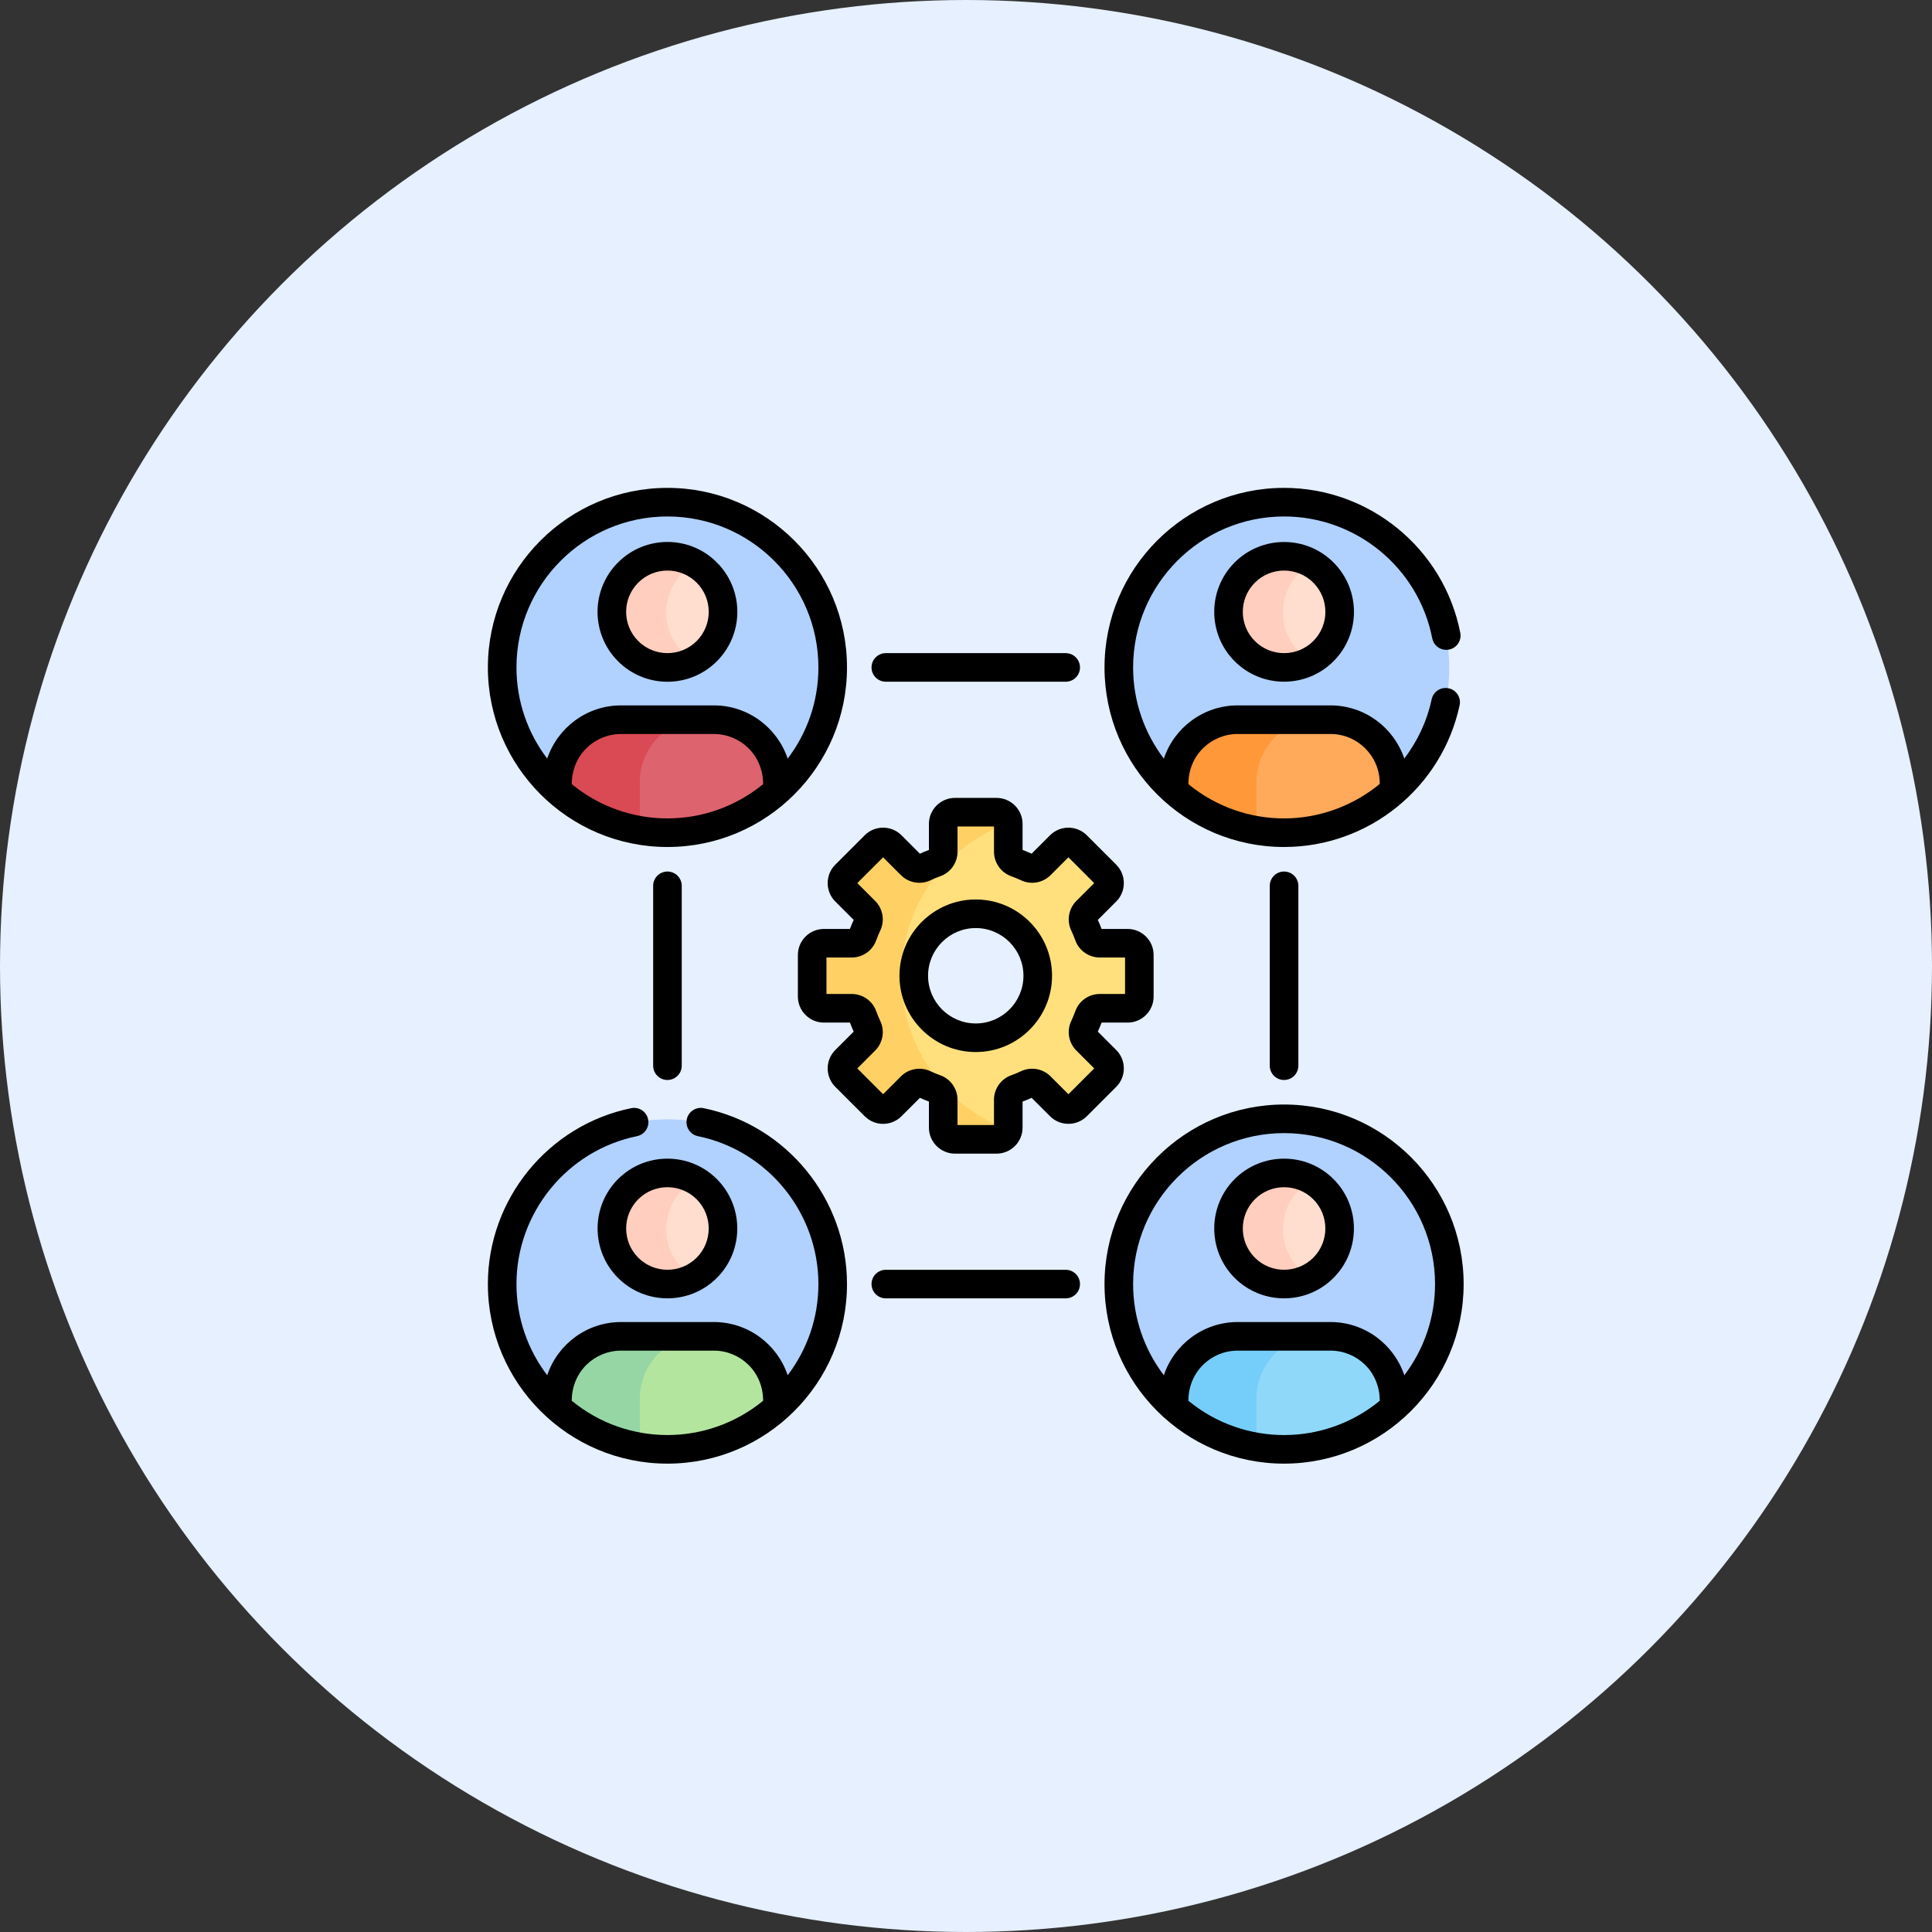 <?xml version="1.0" encoding="UTF-8"?> <svg xmlns="http://www.w3.org/2000/svg" width="99" height="99" viewBox="0 0 99 99" fill="none"><rect x="0" y="0" width="99" height="99" fill="#333333" stroke="none"/> <circle cx="49.5" cy="49.5" r="49.5" fill="#E6F0FF"></circle> <path d="M60.16 40.555L60.693 40.197H70.947L71.43 40.555C73.168 39.004 74.263 36.747 74.263 34.234C74.263 29.556 70.472 25.765 65.795 25.765C61.118 25.765 57.326 29.556 57.326 34.234C57.326 36.747 58.421 39.004 60.16 40.555Z" fill="#B1D1FF"></path> <path d="M60.573 34.233C60.573 30.112 63.518 26.678 67.418 25.921C66.893 25.819 66.35 25.765 65.795 25.765C61.118 25.765 57.326 29.556 57.326 34.233C57.326 36.746 58.421 39.004 60.16 40.554L60.693 40.197H63.031C61.512 38.667 60.573 36.56 60.573 34.233Z" fill="#B1D1FF"></path> <path d="M57.776 48.365H56.351C56.098 48.365 55.871 48.208 55.786 47.969C55.717 47.774 55.637 47.583 55.549 47.398C55.441 47.169 55.489 46.897 55.669 46.718L56.676 45.71C56.911 45.475 56.911 45.093 56.676 44.858L55.17 43.352C54.935 43.117 54.554 43.117 54.319 43.352L53.311 44.36C53.132 44.539 52.859 44.588 52.631 44.479C52.445 44.391 52.255 44.312 52.059 44.242C51.821 44.158 51.663 43.93 51.663 43.677V42.252C51.663 41.92 51.394 41.65 51.061 41.65H48.931C48.599 41.65 48.329 41.92 48.329 42.252V43.677C48.329 43.93 48.171 44.157 47.932 44.242C47.737 44.312 47.547 44.391 47.361 44.479C47.133 44.588 46.86 44.539 46.681 44.36L45.673 43.352C45.438 43.117 45.057 43.117 44.822 43.352L43.316 44.858C43.081 45.093 43.081 45.475 43.316 45.709L44.324 46.717C44.503 46.897 44.551 47.169 44.443 47.398C44.355 47.583 44.276 47.774 44.206 47.969C44.121 48.207 43.894 48.365 43.641 48.365H42.216C41.883 48.365 41.614 48.635 41.614 48.967V51.097C41.614 51.43 41.883 51.699 42.216 51.699H43.641C43.894 51.699 44.121 51.857 44.206 52.096C44.276 52.291 44.355 52.481 44.443 52.667C44.551 52.896 44.503 53.168 44.324 53.347L43.316 54.355C43.081 54.59 43.081 54.971 43.316 55.206L44.822 56.713C45.057 56.948 45.438 56.948 45.673 56.713L46.681 55.705C46.86 55.526 47.133 55.477 47.361 55.586C47.547 55.674 47.737 55.753 47.933 55.822C48.171 55.907 48.329 56.134 48.329 56.387V57.813C48.329 58.145 48.599 58.414 48.931 58.414H51.061C51.394 58.414 51.663 58.145 51.663 57.813V56.387C51.663 56.134 51.821 55.907 52.059 55.822C52.255 55.753 52.445 55.674 52.631 55.586C52.859 55.477 53.132 55.526 53.311 55.705L54.319 56.713C54.554 56.948 54.935 56.948 55.17 56.713L56.676 55.206C56.911 54.971 56.911 54.59 56.676 54.355L55.669 53.347C55.489 53.168 55.441 52.896 55.55 52.667C55.638 52.481 55.717 52.291 55.786 52.096C55.871 51.857 56.098 51.699 56.351 51.699H57.776C58.109 51.699 58.378 51.43 58.378 51.097V48.967C58.378 48.635 58.109 48.365 57.776 48.365ZM49.996 53.209C48.242 53.209 46.819 51.787 46.819 50.032C46.819 48.278 48.242 46.856 49.996 46.856C51.751 46.856 53.173 48.278 53.173 50.032C53.173 51.787 51.75 53.209 49.996 53.209Z" fill="#FFE07D"></path> <path d="M65.795 34.233C67.368 34.233 68.643 32.958 68.643 31.385C68.643 29.812 67.368 28.537 65.795 28.537C64.222 28.537 62.946 29.812 62.946 31.385C62.946 32.958 64.222 34.233 65.795 34.233Z" fill="#FFDECF"></path> <path d="M66.568 33.399C65.455 32.287 65.455 30.483 66.568 29.371C66.757 29.182 66.966 29.026 67.188 28.901C66.103 28.292 64.704 28.448 63.781 29.371C62.669 30.483 62.669 32.287 63.781 33.399C64.704 34.322 66.103 34.479 67.188 33.869C66.966 33.744 66.757 33.588 66.568 33.399Z" fill="#FFCEBE"></path> <path d="M68.172 36.911C67.165 36.911 64.24 36.911 63.418 36.911C61.618 36.911 60.16 38.37 60.16 40.169V40.555C61.657 41.89 63.631 42.702 65.795 42.702C67.959 42.702 69.933 41.89 71.43 40.555V40.169C71.43 38.37 69.971 36.911 68.172 36.911Z" fill="#FFAA5B"></path> <path d="M64.383 40.071C64.383 38.545 65.433 37.265 66.848 36.911C65.592 36.911 63.992 36.911 63.418 36.911C61.618 36.911 60.16 38.37 60.16 40.169V40.555C61.324 41.593 62.777 42.313 64.383 42.583V40.071Z" fill="#FF9838"></path> <path d="M28.562 40.555L29.095 40.198H39.349L39.832 40.555C41.57 39.004 42.666 36.748 42.666 34.234C42.666 29.557 38.874 25.766 34.197 25.766C29.52 25.766 25.728 29.557 25.728 34.234C25.728 36.748 26.823 39.004 28.562 40.555Z" fill="#B1D1FF"></path> <path d="M28.976 34.233C28.976 30.112 31.92 26.678 35.821 25.921C35.295 25.819 34.752 25.765 34.197 25.765C29.52 25.765 25.728 29.556 25.728 34.233C25.728 36.746 26.823 39.004 28.562 40.554L29.095 40.197H31.433C29.914 38.667 28.976 36.56 28.976 34.233Z" fill="#B1D1FF"></path> <path d="M34.197 34.233C35.77 34.233 37.045 32.958 37.045 31.385C37.045 29.812 35.77 28.537 34.197 28.537C32.624 28.537 31.349 29.812 31.349 31.385C31.349 32.958 32.624 34.233 34.197 34.233Z" fill="#FFDECF"></path> <path d="M34.969 33.399C33.857 32.287 33.857 30.483 34.969 29.371C35.158 29.182 35.368 29.026 35.59 28.901C34.505 28.292 33.106 28.448 32.182 29.371C31.07 30.483 31.07 32.287 32.182 33.399C33.106 34.322 34.505 34.479 35.59 33.869C35.368 33.744 35.158 33.588 34.969 33.399Z" fill="#FFCEBE"></path> <path d="M36.574 36.911C35.567 36.911 32.642 36.911 31.82 36.911C30.02 36.911 28.562 38.37 28.562 40.169V40.555C30.059 41.89 32.033 42.702 34.197 42.702C36.361 42.702 38.335 41.89 39.832 40.555V40.169C39.832 38.37 38.373 36.911 36.574 36.911Z" fill="#DD636E"></path> <path d="M32.786 40.071C32.786 38.545 33.835 37.265 35.251 36.911C33.994 36.911 32.394 36.911 31.82 36.911C30.021 36.911 28.562 38.37 28.562 40.169V40.555C29.726 41.593 31.18 42.313 32.786 42.583V40.071Z" fill="#DA4A54"></path> <path d="M60.16 72.152L60.693 71.795H70.947L71.43 72.152C73.168 70.601 74.263 68.344 74.263 65.831C74.263 61.154 70.472 57.363 65.795 57.363C61.118 57.363 57.326 61.154 57.326 65.831C57.326 68.344 58.421 70.602 60.16 72.152Z" fill="#B1D1FF"></path> <path d="M60.573 65.831C60.573 61.71 63.518 58.276 67.418 57.519C66.893 57.417 66.35 57.363 65.795 57.363C61.118 57.363 57.326 61.154 57.326 65.831C57.326 68.344 58.421 70.601 60.16 72.152L60.693 71.795H63.031C61.512 70.264 60.573 68.158 60.573 65.831Z" fill="#B1D1FF"></path> <path d="M65.795 65.832C67.368 65.832 68.643 64.556 68.643 62.983C68.643 61.41 67.368 60.135 65.795 60.135C64.222 60.135 62.946 61.41 62.946 62.983C62.946 64.556 64.222 65.832 65.795 65.832Z" fill="#FFDECF"></path> <path d="M66.568 64.997C65.455 63.885 65.455 62.081 66.568 60.969C66.757 60.78 66.966 60.624 67.188 60.499C66.103 59.89 64.704 60.046 63.781 60.969C62.669 62.081 62.669 63.885 63.781 64.997C64.704 65.921 66.103 66.077 67.188 65.467C66.966 65.342 66.757 65.186 66.568 64.997Z" fill="#FFCEBE"></path> <path d="M68.172 68.509C67.165 68.509 64.24 68.509 63.418 68.509C61.618 68.509 60.16 69.967 60.16 71.766V72.152C61.657 73.488 63.631 74.3 65.795 74.3C67.959 74.3 69.933 73.488 71.43 72.152V71.766C71.43 69.967 69.971 68.509 68.172 68.509Z" fill="#90D8F9"></path> <path d="M64.383 71.669C64.383 70.143 65.433 68.863 66.848 68.509C65.592 68.509 63.992 68.509 63.418 68.509C61.618 68.509 60.16 69.967 60.16 71.766V72.152C61.324 73.191 62.777 73.911 64.383 74.18V71.669Z" fill="#75CEF9"></path> <path d="M28.562 72.152L29.095 71.795H39.349L39.832 72.152C41.57 70.601 42.666 68.344 42.666 65.831C42.666 61.154 38.874 57.363 34.197 57.363C29.52 57.363 25.728 61.154 25.728 65.831C25.728 68.344 26.823 70.602 28.562 72.152Z" fill="#B1D1FF"></path> <path d="M28.976 65.831C28.976 61.71 31.92 58.276 35.821 57.519C35.295 57.417 34.752 57.363 34.197 57.363C29.52 57.363 25.728 61.154 25.728 65.831C25.728 68.344 26.823 70.601 28.562 72.152L29.095 71.795H31.433C29.914 70.264 28.976 68.158 28.976 65.831Z" fill="#B1D1FF"></path> <path d="M34.197 65.832C35.77 65.832 37.045 64.556 37.045 62.983C37.045 61.41 35.77 60.135 34.197 60.135C32.624 60.135 31.349 61.41 31.349 62.983C31.349 64.556 32.624 65.832 34.197 65.832Z" fill="#FFDECF"></path> <path d="M34.969 64.997C33.857 63.885 33.857 62.081 34.969 60.969C35.158 60.78 35.368 60.624 35.59 60.499C34.505 59.89 33.106 60.046 32.182 60.969C31.07 62.081 31.07 63.885 32.182 64.997C33.106 65.921 34.505 66.077 35.59 65.467C35.368 65.342 35.158 65.186 34.969 64.997Z" fill="#FFCEBE"></path> <path d="M36.574 68.509C35.567 68.509 32.642 68.509 31.82 68.509C30.02 68.509 28.562 69.967 28.562 71.766V72.152C30.059 73.488 32.033 74.3 34.197 74.3C36.361 74.3 38.335 73.488 39.832 72.152V71.766C39.832 69.967 38.373 68.509 36.574 68.509Z" fill="#B3E59F"></path> <path d="M32.786 71.669C32.786 70.143 33.835 68.863 35.251 68.509C33.994 68.509 32.394 68.509 31.82 68.509C30.021 68.509 28.562 69.967 28.562 71.766V72.152C29.726 73.191 31.18 73.911 32.786 74.18V71.669Z" fill="#95D6A4"></path> <path d="M46.182 50.032C46.182 46.426 48.461 43.351 51.656 42.169C51.616 41.876 51.365 41.65 51.061 41.65H48.931C48.598 41.65 48.329 41.92 48.329 42.252V43.677C48.329 43.93 48.171 44.157 47.932 44.242C47.737 44.312 47.547 44.391 47.361 44.479C47.133 44.588 46.86 44.539 46.681 44.36L45.673 43.352C45.438 43.117 45.057 43.117 44.822 43.352L43.316 44.858C43.081 45.093 43.081 45.475 43.316 45.709L44.323 46.717C44.502 46.897 44.551 47.169 44.442 47.398C44.354 47.583 44.275 47.774 44.206 47.969C44.121 48.207 43.894 48.365 43.641 48.365H42.216C41.883 48.365 41.614 48.635 41.614 48.967V51.097C41.614 51.43 41.883 51.699 42.216 51.699H43.641C43.894 51.699 44.121 51.857 44.206 52.096C44.275 52.291 44.354 52.481 44.442 52.667C44.551 52.896 44.502 53.168 44.323 53.347L43.316 54.355C43.081 54.59 43.081 54.971 43.316 55.206L44.822 56.713C45.057 56.948 45.438 56.948 45.673 56.713L46.681 55.705C46.86 55.526 47.133 55.477 47.361 55.586C47.547 55.674 47.737 55.753 47.933 55.822C48.171 55.907 48.329 56.134 48.329 56.387V57.813C48.329 58.145 48.599 58.414 48.931 58.414H51.061C51.365 58.414 51.616 58.189 51.657 57.896C48.461 56.714 46.182 53.639 46.182 50.032Z" fill="#FFD064"></path> <path d="M42.802 55.692L44.308 57.198C44.83 57.72 45.673 57.72 46.195 57.198L47.138 56.255C47.289 56.325 47.444 56.389 47.6 56.447V57.78C47.6 58.516 48.199 59.115 48.935 59.115H51.065C51.801 59.115 52.399 58.516 52.399 57.78V56.447C52.556 56.389 52.711 56.325 52.862 56.255L53.805 57.198C54.325 57.718 55.171 57.718 55.692 57.198L57.198 55.692C57.718 55.172 57.718 54.325 57.198 53.805L56.255 52.862C56.324 52.711 56.389 52.556 56.447 52.4H57.78C58.516 52.4 59.114 51.801 59.114 51.065V48.935C59.114 48.199 58.516 47.601 57.78 47.601H56.447C56.389 47.444 56.324 47.289 56.255 47.138L57.198 46.195C57.718 45.675 57.718 44.828 57.198 44.308L55.691 42.802C55.171 42.282 54.325 42.282 53.805 42.802L52.862 43.745C52.711 43.676 52.556 43.611 52.399 43.553V42.22C52.399 41.484 51.801 40.886 51.065 40.886H48.935C48.199 40.886 47.6 41.484 47.6 42.22V43.553C47.444 43.611 47.289 43.676 47.138 43.745L46.195 42.802C45.674 42.281 44.83 42.281 44.308 42.802L42.802 44.308C42.282 44.828 42.282 45.675 42.802 46.195L43.745 47.138C43.675 47.289 43.611 47.444 43.553 47.601H42.22C41.484 47.601 40.885 48.199 40.885 48.935V51.065C40.885 51.801 41.484 52.4 42.22 52.4H43.553C43.611 52.556 43.675 52.711 43.745 52.862L42.802 53.805C42.282 54.325 42.282 55.172 42.802 55.692ZM43.645 50.934H42.35V49.065H43.645C44.208 49.065 44.712 48.71 44.9 48.182C44.961 48.011 45.031 47.843 45.108 47.679C45.349 47.173 45.243 46.565 44.846 46.167L43.93 45.252L45.252 43.93L46.167 44.846C46.565 45.243 47.173 45.349 47.68 45.108C47.842 45.031 48.011 44.961 48.182 44.9C48.711 44.712 49.066 44.208 49.066 43.645V42.35H50.935V43.645C50.935 44.208 51.29 44.712 51.818 44.9C51.989 44.961 52.158 45.031 52.321 45.108C52.827 45.349 53.435 45.243 53.833 44.846L54.748 43.93L56.07 45.252L55.154 46.167C54.757 46.565 54.651 47.173 54.892 47.679C54.969 47.843 55.039 48.012 55.1 48.182C55.288 48.71 55.793 49.065 56.355 49.065H57.65V50.934H56.355C55.792 50.934 55.288 51.289 55.1 51.818C55.039 51.989 54.969 52.157 54.892 52.321C54.651 52.827 54.757 53.435 55.155 53.833L56.07 54.748L54.748 56.07L53.833 55.154C53.435 54.757 52.828 54.651 52.32 54.892C52.158 54.969 51.989 55.039 51.818 55.1C51.289 55.288 50.934 55.792 50.934 56.355V57.65H49.065V56.355C49.065 55.792 48.71 55.288 48.182 55.1C48.011 55.039 47.842 54.969 47.679 54.892C47.172 54.651 46.565 54.757 46.167 55.154L45.252 56.07L43.93 54.748L44.846 53.833C45.243 53.435 45.349 52.827 45.108 52.32C45.031 52.157 44.961 51.989 44.9 51.818C44.712 51.289 44.208 50.934 43.645 50.934Z" fill="black"></path> <path d="M50 53.909C52.156 53.909 53.909 52.156 53.909 50C53.909 47.844 52.156 46.091 50 46.091C47.845 46.091 46.091 47.844 46.091 50C46.091 52.156 47.845 53.909 50 53.909ZM50 47.556C51.348 47.556 52.444 48.652 52.444 50C52.444 51.348 51.348 52.444 50 52.444C48.652 52.444 47.556 51.348 47.556 50C47.556 48.652 48.652 47.556 50 47.556Z" fill="black"></path> <path d="M34.201 43.402C39.288 43.402 43.402 39.268 43.402 34.201C43.402 29.128 39.274 25 34.201 25C29.128 25 25 29.128 25 34.201C25 39.27 29.125 43.402 34.201 43.402ZM39.104 40.181C37.717 41.319 35.991 41.937 34.201 41.937C32.449 41.937 30.714 41.343 29.298 40.181C29.298 38.664 30.494 37.611 31.824 37.611H36.578C37.909 37.611 39.104 38.665 39.104 40.181ZM34.201 26.465C38.467 26.465 41.937 29.935 41.937 34.201C41.937 35.955 41.35 37.574 40.362 38.873C39.832 37.29 38.337 36.146 36.578 36.146H31.824C30.065 36.146 28.57 37.29 28.04 38.873C27.052 37.574 26.465 35.955 26.465 34.201C26.465 29.935 29.935 26.465 34.201 26.465Z" fill="black"></path> <path d="M65.799 56.598C60.725 56.598 56.598 60.725 56.598 65.799C56.598 70.87 60.718 75 65.799 75C70.854 75 75 70.891 75 65.799C75 60.725 70.872 56.598 65.799 56.598ZM70.701 71.779C67.861 74.112 63.76 74.13 60.896 71.779C60.896 70.262 62.092 69.209 63.421 69.209H68.176C69.507 69.209 70.701 70.263 70.701 71.779ZM71.96 70.471C71.43 68.888 69.935 67.744 68.176 67.744H63.422C61.663 67.744 60.168 68.888 59.638 70.471C58.65 69.171 58.063 67.553 58.063 65.799C58.063 61.533 61.533 58.063 65.799 58.063C70.065 58.063 73.535 61.533 73.535 65.799C73.535 67.553 72.947 69.171 71.96 70.471Z" fill="black"></path> <path d="M36.733 33.885C38.133 32.485 38.133 30.22 36.733 28.821H36.733C35.334 27.421 33.069 27.421 31.669 28.821C30.27 30.22 30.27 32.485 31.669 33.885C33.068 35.284 35.334 35.284 36.733 33.885ZM32.705 29.856C33.53 29.031 34.872 29.031 35.697 29.856H35.697C36.524 30.683 36.524 32.022 35.697 32.849C34.872 33.674 33.53 33.674 32.705 32.849C31.878 32.022 31.878 30.683 32.705 29.856Z" fill="black"></path> <path d="M31.669 65.483C33.065 66.878 35.337 66.879 36.733 65.483C38.129 64.087 38.129 61.815 36.733 60.419H36.733C35.337 59.023 33.065 59.023 31.669 60.419C30.273 61.815 30.273 64.087 31.669 65.483ZM32.704 61.454C33.53 60.629 34.872 60.629 35.697 61.454C36.522 62.279 36.522 63.622 35.697 64.447C34.872 65.272 33.529 65.272 32.705 64.447C31.88 63.622 31.88 62.279 32.704 61.454Z" fill="black"></path> <path d="M63.267 28.821C61.871 30.217 61.871 32.489 63.267 33.885C64.664 35.282 66.936 35.279 68.331 33.885C69.73 32.485 69.73 30.22 68.331 28.821H68.331C66.935 27.424 64.663 27.425 63.267 28.821ZM67.295 32.849C66.47 33.674 65.128 33.674 64.303 32.849C63.478 32.024 63.478 30.681 64.303 29.856C65.128 29.031 66.47 29.031 67.295 29.856H67.295C68.122 30.683 68.122 32.022 67.295 32.849Z" fill="black"></path> <path d="M68.331 60.419C66.935 59.023 64.663 59.023 63.267 60.419C61.871 61.815 61.871 64.087 63.267 65.483C64.663 66.879 66.935 66.879 68.331 65.483C69.727 64.087 69.727 61.815 68.331 60.419ZM67.295 64.447C66.47 65.272 65.128 65.272 64.303 64.447C63.478 63.622 63.478 62.279 64.303 61.454C65.128 60.63 66.47 60.629 67.295 61.454C68.12 62.279 68.12 63.622 67.295 64.447Z" fill="black"></path> <path d="M54.608 34.933C55.013 34.933 55.341 34.605 55.341 34.201C55.341 33.796 55.013 33.468 54.608 33.468H45.392C44.987 33.468 44.659 33.796 44.659 34.201C44.659 34.605 44.987 34.933 45.392 34.933H54.608Z" fill="black"></path> <path d="M45.392 65.067C44.987 65.067 44.659 65.394 44.659 65.799C44.659 66.204 44.987 66.531 45.392 66.531H54.609C55.013 66.531 55.341 66.204 55.341 65.799C55.341 65.394 55.013 65.067 54.609 65.067H45.392Z" fill="black"></path> <path d="M34.934 54.608V45.391C34.934 44.987 34.606 44.659 34.201 44.659C33.797 44.659 33.469 44.987 33.469 45.391V54.608C33.469 55.013 33.797 55.341 34.201 55.341C34.606 55.341 34.934 55.013 34.934 54.608Z" fill="black"></path> <path d="M66.531 54.608V45.391C66.531 44.987 66.203 44.659 65.799 44.659C65.394 44.659 65.066 44.987 65.066 45.391V54.608C65.066 55.013 65.394 55.341 65.799 55.341C66.203 55.341 66.531 55.013 66.531 54.608Z" fill="black"></path> <path d="M73.391 32.708C73.468 33.105 73.853 33.364 74.25 33.286C74.647 33.209 74.906 32.824 74.828 32.427C73.987 28.124 70.19 25 65.799 25C60.725 25 56.598 29.128 56.598 34.201C56.598 39.299 60.742 43.402 65.799 43.402C70.144 43.402 73.891 40.349 74.794 36.139C74.879 35.744 74.627 35.354 74.232 35.27C73.837 35.185 73.447 35.437 73.362 35.832C73.12 36.961 72.63 37.99 71.959 38.87C71.428 37.289 69.934 36.146 68.176 36.146H63.422C61.663 36.146 60.167 37.29 59.638 38.873C58.65 37.574 58.063 35.955 58.063 34.201C58.063 29.935 61.533 26.465 65.799 26.465C69.491 26.465 72.684 29.09 73.391 32.708ZM63.422 37.611H68.176C69.569 37.611 70.701 38.744 70.701 40.136V40.172C69.351 41.279 67.632 41.937 65.799 41.937C64.073 41.937 62.329 41.358 60.896 40.181C60.896 38.664 62.092 37.611 63.422 37.611Z" fill="black"></path> <path d="M34.201 75C39.279 75 43.402 70.871 43.402 65.799C43.402 61.448 40.313 57.657 36.057 56.785C35.661 56.705 35.274 56.959 35.192 57.356C35.111 57.752 35.367 58.139 35.763 58.22C39.34 58.953 41.937 62.141 41.937 65.799C41.937 67.553 41.35 69.171 40.362 70.471C39.832 68.888 38.337 67.744 36.578 67.744H31.824C30.065 67.744 28.57 68.888 28.04 70.471C27.052 69.171 26.465 67.553 26.465 65.799C26.465 62.141 29.061 58.953 32.639 58.22C33.035 58.139 33.291 57.752 33.21 57.356C33.128 56.959 32.741 56.704 32.345 56.785C28.089 57.657 25 61.448 25 65.799C25 70.863 29.112 75 34.201 75ZM31.824 69.209H36.578C37.909 69.209 39.104 70.263 39.104 71.778C36.268 74.108 32.166 74.133 29.298 71.778C29.298 70.262 30.494 69.209 31.824 69.209Z" fill="black"></path> </svg> 